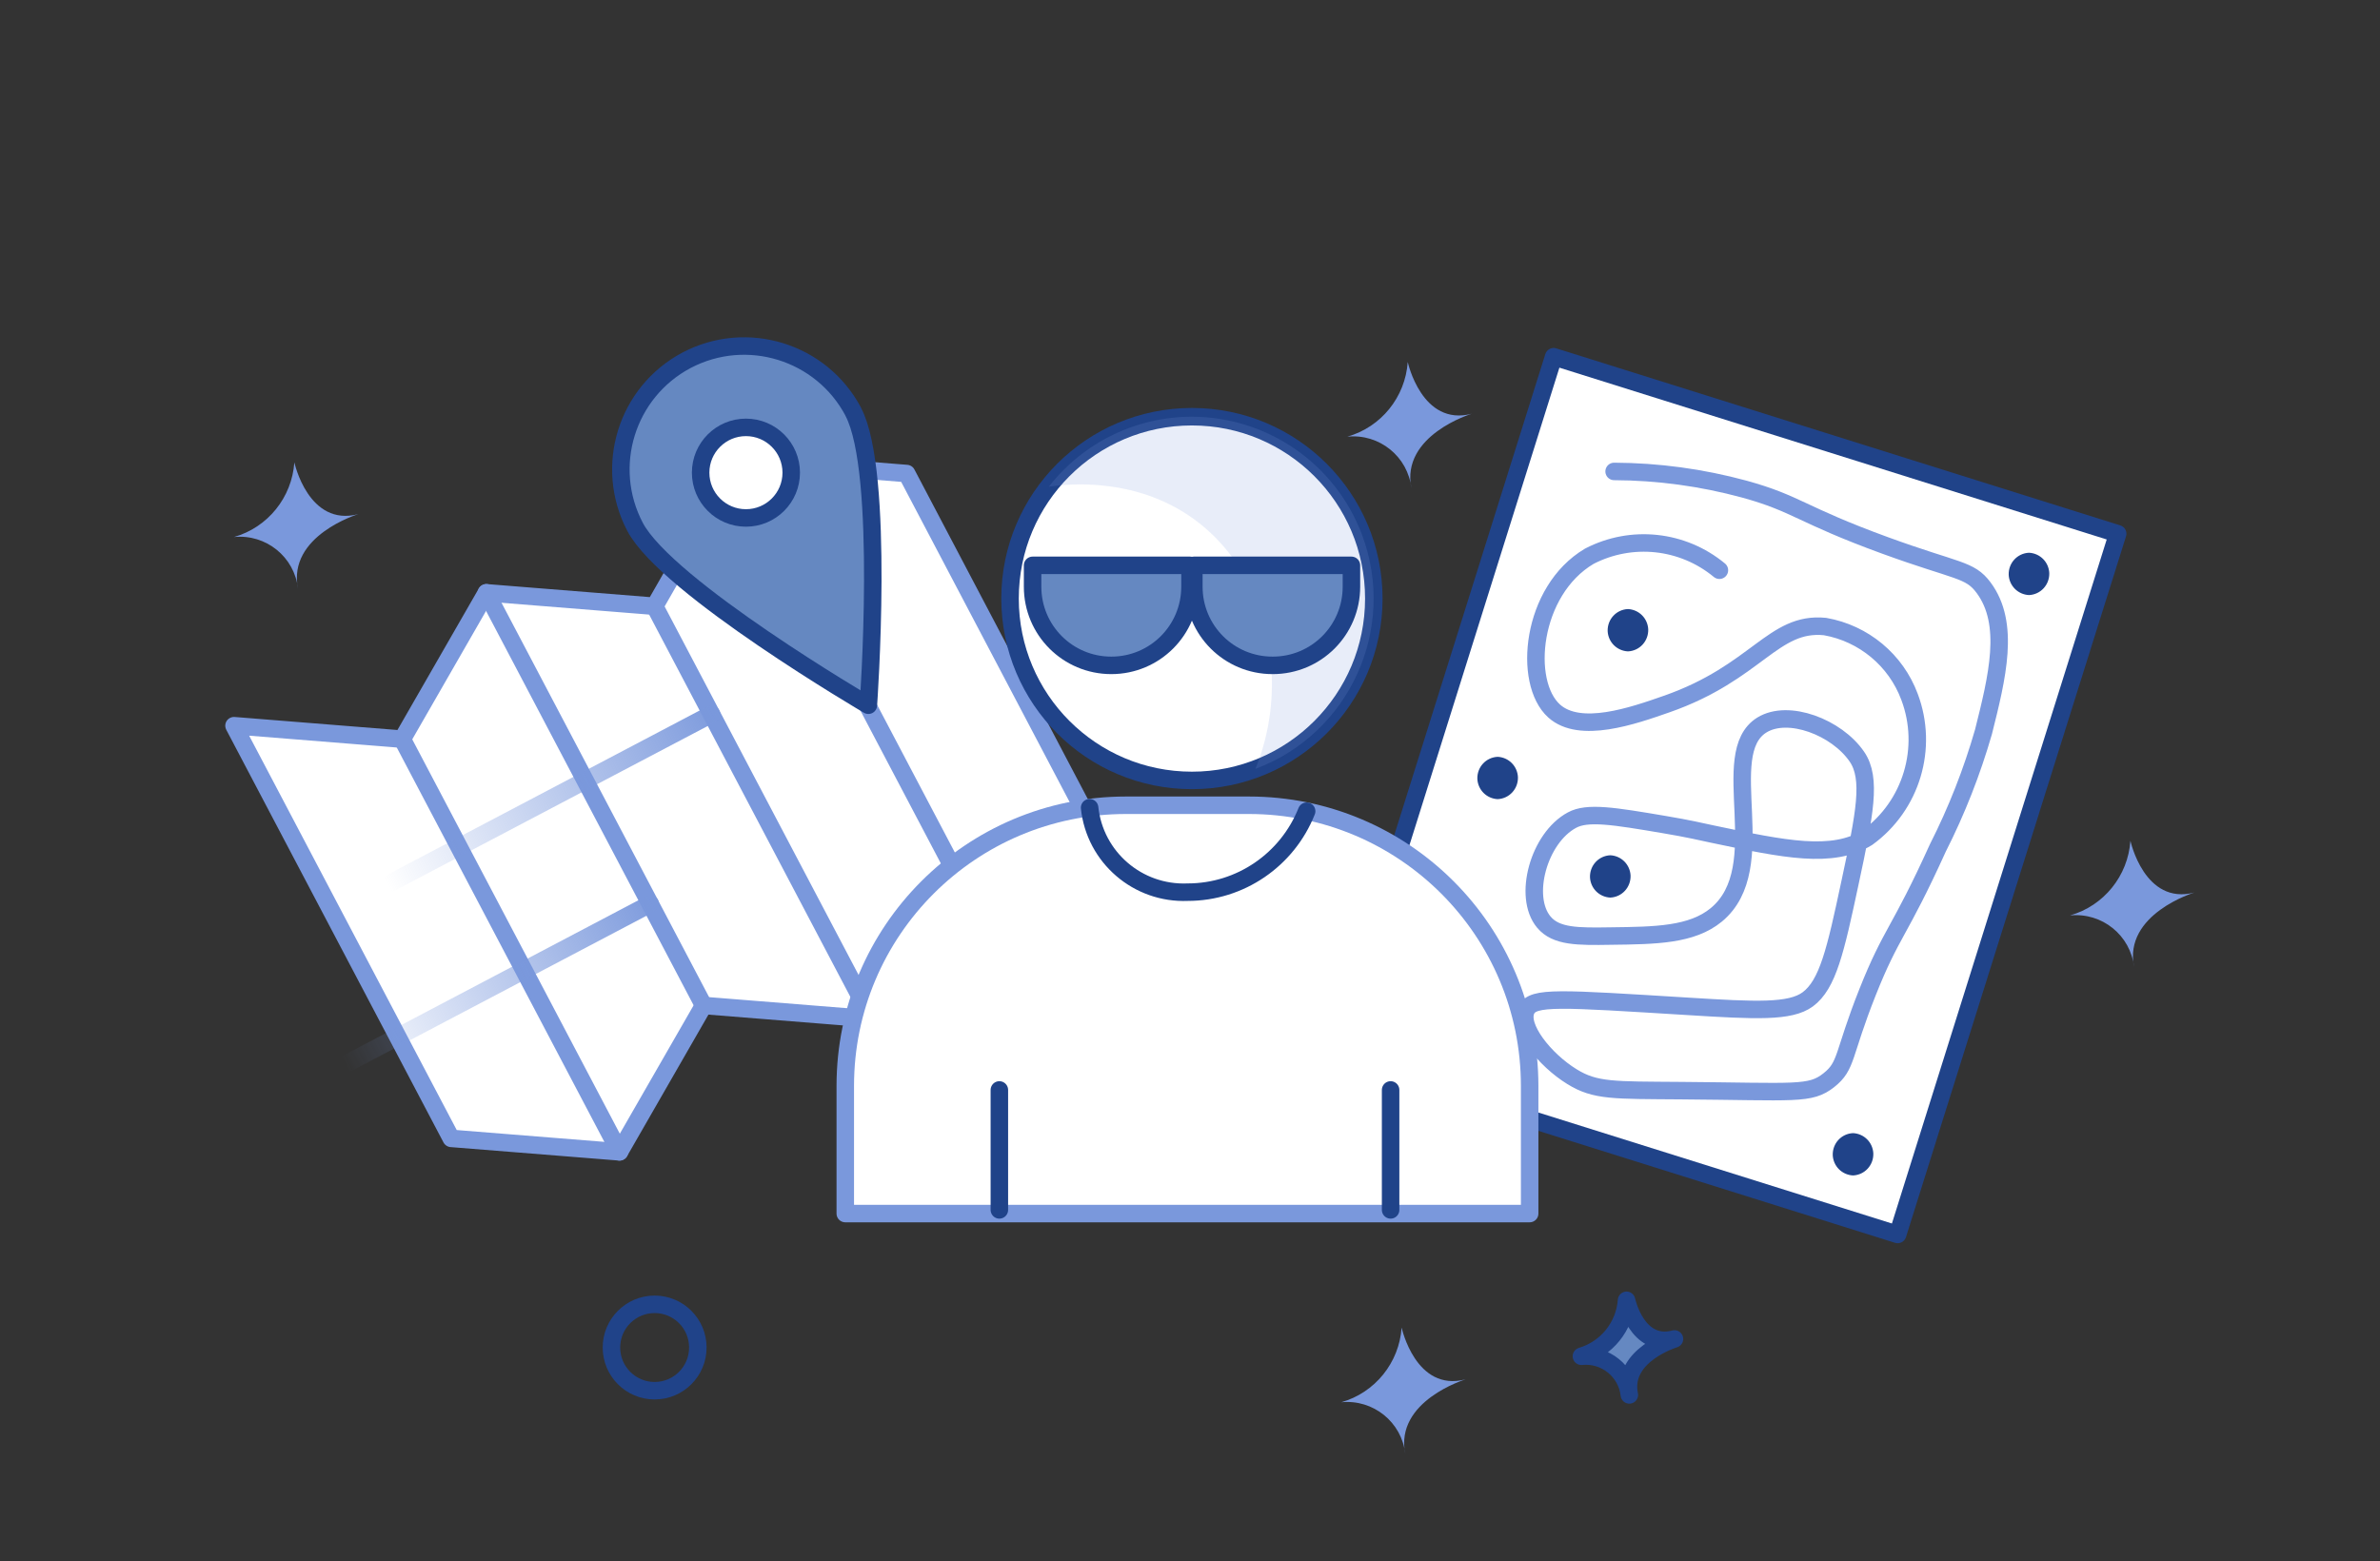 <?xml version="1.0" encoding="UTF-8"?> <svg xmlns="http://www.w3.org/2000/svg" xmlns:xlink="http://www.w3.org/1999/xlink" id="Layer_1" data-name="Layer 1" viewBox="0 0 136.08 89.28"><rect x="0" y="0" width="136.08" height="89.28" fill="#333333" stroke="none"/><defs><style> .cls-1 { stroke: url(#linear-gradient); } .cls-1, .cls-2, .cls-3, .cls-4, .cls-5, .cls-6, .cls-7, .cls-8, .cls-9 { stroke-linecap: round; } .cls-1, .cls-5, .cls-6, .cls-7 { fill: none; } .cls-1, .cls-7 { stroke-miterlimit: 10; } .cls-2 { fill: #6588c1; } .cls-2, .cls-3, .cls-4, .cls-5, .cls-6, .cls-8, .cls-9 { stroke-linejoin: round; } .cls-2, .cls-4, .cls-5, .cls-8, .cls-9 { stroke: #204389; } .cls-3, .cls-4, .cls-8, .cls-9 { fill: #fff; } .cls-3, .cls-6 { stroke: #7a98dc; } .cls-7 { stroke: url(#linear-gradient-2); } .cls-8 { stroke-width: 1px; } .cls-9 { stroke-width: 1px; } .cls-10 { isolation: isolate; opacity: .17; } .cls-10, .cls-11 { fill: #7a98dc; } .cls-10, .cls-11, .cls-12 { stroke-width: 0px; } .cls-12 { fill: #204389; } </style><linearGradient id="linear-gradient" x1="-873.83" y1="1205.97" x2="-853.07" y2="1205.97" gradientTransform="translate(229.27 -1398.4) rotate(-27.76) scale(.99)" gradientUnits="userSpaceOnUse"><stop offset="0" stop-color="#7a98dc" stop-opacity="0"></stop><stop offset="1" stop-color="#7a98dc"></stop></linearGradient><linearGradient id="linear-gradient-2" x1="-866.82" y1="1197.91" x2="-844.84" y2="1197.91" xlink:href="#linear-gradient"></linearGradient></defs><circle class="cls-5" cx="37.43" cy="77.06" r="2.47"></circle><path class="cls-2" d="m90.42,77.56c1.44-.43,2.47-1.7,2.58-3.2,0,0,.59,2.78,2.74,2.21,0,0-3.05.92-2.58,3.2-.15-1.36-1.38-2.35-2.74-2.21Z"></path><path class="cls-11" d="m77.04,24.97c1.93-.55,3.31-2.26,3.45-4.27,0,0,.8,3.71,3.66,2.96,0,0-4.08,1.23-3.45,4.27-.2-1.82-1.83-3.14-3.66-2.96Z"></path><path class="cls-11" d="m118.36,52.35c1.93-.55,3.31-2.26,3.45-4.27,0,0,.8,3.71,3.66,2.96,0,0-4.08,1.23-3.45,4.27-.2-1.82-1.83-3.14-3.66-2.96Z"></path><path class="cls-11" d="m76.69,80.19c1.93-.55,3.31-2.26,3.45-4.27,0,0,.8,3.71,3.66,2.96,0,0-4.08,1.23-3.45,4.27-.2-1.82-1.83-3.14-3.66-2.96Z"></path><path class="cls-11" d="m13.38,30.71c1.93-.55,3.31-2.26,3.45-4.27,0,0,.8,3.71,3.66,2.96,0,0-4.08,1.23-3.45,4.27-.2-1.82-1.83-3.14-3.66-2.96Z"></path><rect class="cls-9" x="77.67" y="28.59" width="42" height="33.8" transform="translate(25.71 126.01) rotate(-72.57)"></rect><path class="cls-3" d="m98.31,32.61c-2.1-1.74-5.03-2.05-7.44-.8-3.33,1.97-3.83,7.21-2.01,8.85,1.48,1.33,4.5.28,6.44-.4,5.15-1.8,6.08-4.73,9.05-4.43,2.21.39,4.05,1.92,4.83,4.02,1.1,2.92.11,6.22-2.41,8.05-2.01,1.24-4.72.67-8.85-.2-.6-.13-1.42-.32-2.73-.54-2.94-.5-4.43-.74-5.31-.26-1.9,1.02-2.82,4.38-1.61,5.83.7.84,1.95.83,3.82.8,2.59-.03,4.64-.06,6.04-1.21,3.3-2.72-.05-9.22,2.61-10.86,1.51-.93,4.28.13,5.43,1.81.86,1.25.45,3.27-.4,7.24-.82,3.85-1.26,5.79-2.41,6.64-1.01.74-2.97.64-6.84.4-7.34-.45-8.87-.58-9.25.2-.47.96,1.05,2.86,2.61,3.82,1.34.83,2.39.77,6.24.8,6.57.05,7.38.25,8.45-.6,1.05-.83.78-1.43,2.21-5.03,1.37-3.45,1.8-3.35,4.02-8.25,1.08-2.13,1.95-4.35,2.61-6.64.78-3.11,1.55-6.18,0-8.25-.79-1.06-1.49-.9-5.63-2.41-4.85-1.77-5.01-2.38-8.05-3.22-2.43-.66-4.93-1-7.44-1.01"></path><path class="cls-12" d="m85.63,43.28c-.67.03-1.18.59-1.16,1.26.03.63.53,1.13,1.16,1.16.67-.03,1.18-.59,1.16-1.26-.03-.63-.53-1.13-1.16-1.16Z"></path><path class="cls-12" d="m93.08,34.83c-.67.03-1.18.59-1.16,1.26.03.63.53,1.13,1.16,1.16.67-.03,1.18-.59,1.16-1.26-.03-.63-.53-1.13-1.16-1.16Z"></path><path class="cls-12" d="m105.95,64.8c-.67.03-1.18.59-1.16,1.26.03.63.53,1.13,1.16,1.16.67-.03,1.18-.59,1.16-1.26-.03-.63-.53-1.13-1.16-1.16Z"></path><polygon class="cls-3" points="51.84 27.08 42.22 26.31 37.43 34.67 27.81 33.9 23 42.27 13.38 41.5 25.8 65.1 35.42 65.87 40.23 57.5 49.85 58.27 54.64 49.91 64.26 50.69 51.84 27.08"></polygon><line class="cls-6" x1="23" y1="42.27" x2="35.42" y2="65.87"></line><line class="cls-6" x1="40.23" y1="57.5" x2="27.81" y2="33.9"></line><line class="cls-6" x1="37.43" y1="34.67" x2="49.85" y2="58.27"></line><line class="cls-6" x1="54.64" y1="49.91" x2="42.22" y2="26.31"></line><path class="cls-2" d="m48.79,23.56c1.82,3.45.86,16.77.86,16.77,0,0-11.53-6.75-13.34-10.2-1.81-3.45-.49-7.71,2.95-9.53,0,0,0,0,0,0,3.45-1.81,7.71-.49,9.53,2.95,0,0,0,0,0,0h0Z"></path><circle class="cls-8" cx="42.65" cy="27.03" r="2.59"></circle><line class="cls-1" x1="19.87" y1="60.8" x2="37.18" y2="51.69"></line><line class="cls-7" x1="22.3" y1="50.51" x2="40.68" y2="40.84"></line><path class="cls-12" d="m81.41,55.14c-.67.03-1.18.59-1.16,1.26.03.63.53,1.13,1.16,1.16.67-.03,1.18-.59,1.16-1.26-.03-.63-.53-1.13-1.16-1.16Z"></path><path class="cls-12" d="m116.01,31.61c-.67.03-1.18.59-1.16,1.26.03.63.53,1.13,1.16,1.16.67-.03,1.18-.59,1.16-1.26-.03-.63-.53-1.13-1.16-1.16Z"></path><path class="cls-12" d="m92.07,48.91c-.67.03-1.18.59-1.16,1.26.03.63.53,1.13,1.16,1.16.67-.03,1.18-.59,1.16-1.26-.03-.63-.53-1.13-1.16-1.16Z"></path><path class="cls-3" d="m64.39,46.05h7.02c8.87,0,16.05,7.19,16.05,16.05v7.3h-39.13v-7.3c0-8.87,7.19-16.05,16.05-16.05Z"></path><circle class="cls-4" cx="68.15" cy="34.23" r="10.4"></circle><path class="cls-10" d="m68.15,23.83c-3.2,0-6.22,1.48-8.18,4,.57-.08,1.15-.12,1.73-.13,9.51,0,12.86,9.52,10.08,16.27,5.38-2.01,8.11-8,6.1-13.38-1.52-4.06-5.4-6.75-9.73-6.76Z"></path><path class="cls-5" d="m62.3,46.19c.3,2.84,2.76,4.95,5.61,4.83,3,0,5.69-1.84,6.8-4.63"></path><path class="cls-2" d="m63.54,38.05h0c-2.49,0-4.5-2.01-4.5-4.5v-1.22h9v1.22c0,2.49-2.01,4.5-4.5,4.5h0Z"></path><path class="cls-2" d="m72.76,38.05h0c-2.49,0-4.5-2.01-4.5-4.5v-1.22h9.01v1.22c0,2.49-2.01,4.5-4.5,4.5h0Z"></path><line class="cls-5" x1="57.14" y1="62.33" x2="57.14" y2="69.19"></line><line class="cls-5" x1="79.51" y1="62.33" x2="79.51" y2="69.19"></line></svg> 